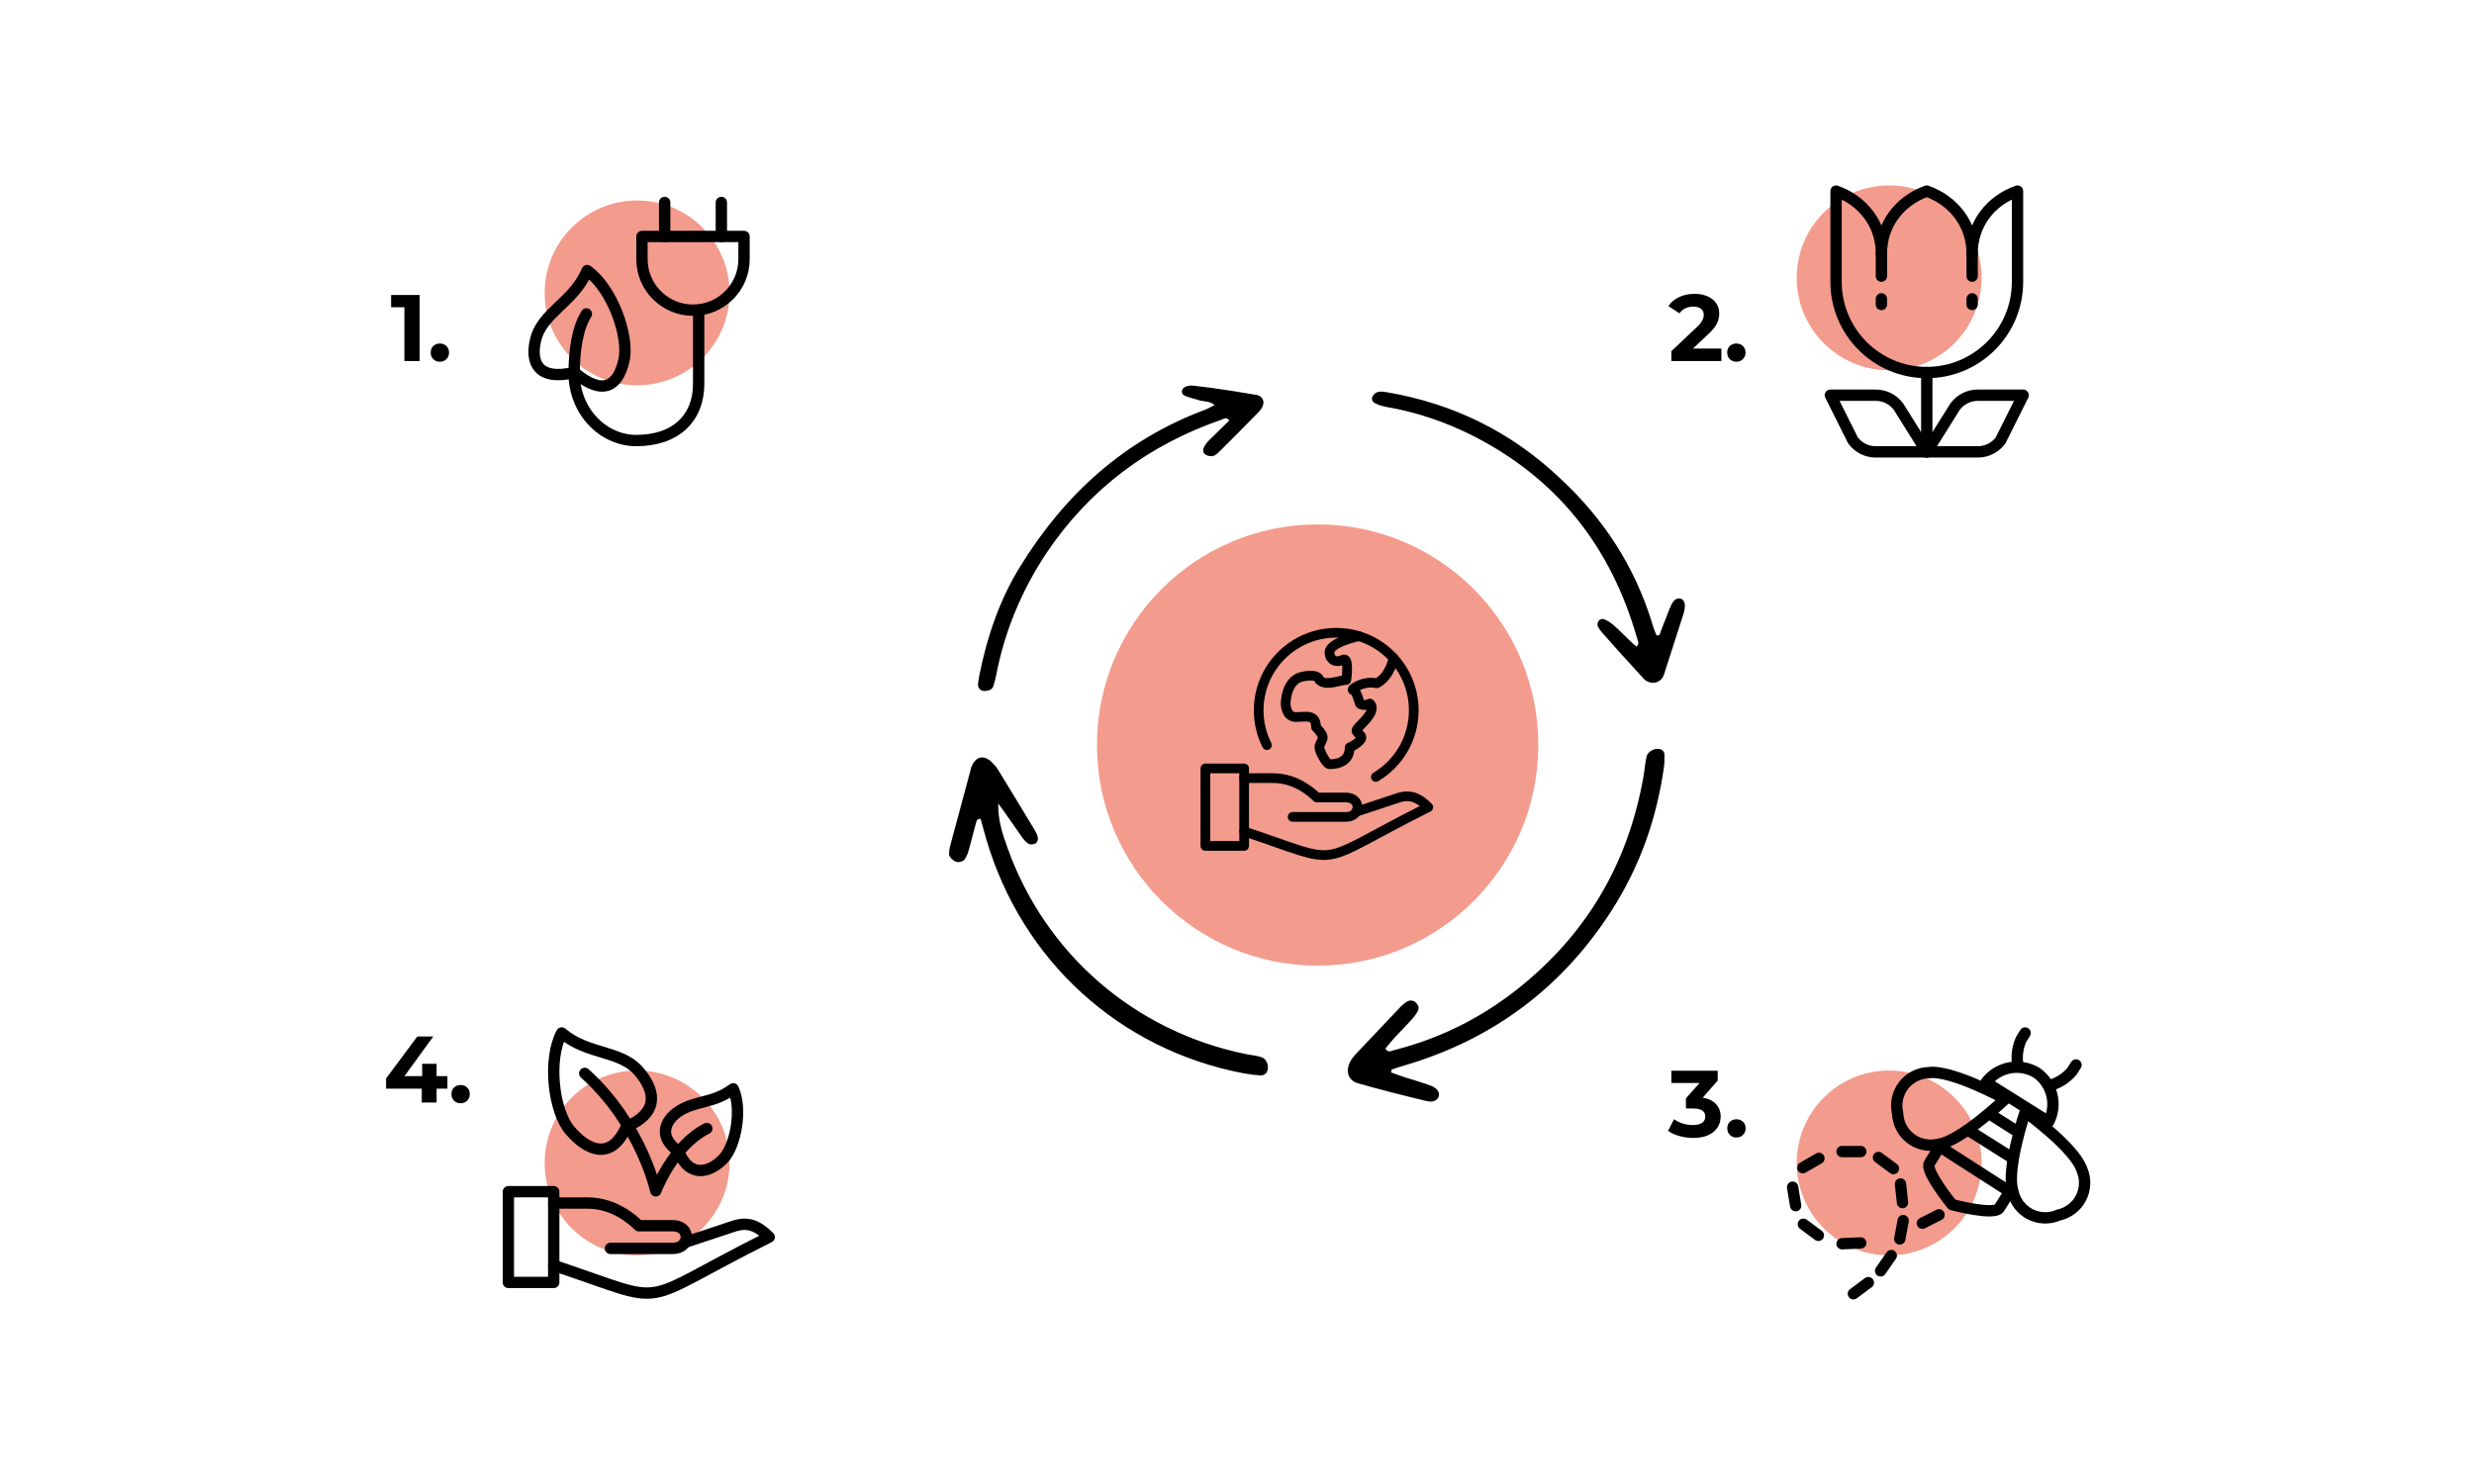 <svg xmlns="http://www.w3.org/2000/svg" xmlns:xlink="http://www.w3.org/1999/xlink" width="500" zoomAndPan="magnify" viewBox="0 0 375 225" height="300" preserveAspectRatio="xMidYMid meet" version="1.0"><defs><g/><clipPath id="1ce492cbcf"><path d="M 143.785 114 L 193 114 L 193 164 L 143.785 164 Z M 143.785 114 " clip-rule="nonzero"/></clipPath><clipPath id="2f489aa8f9"><path d="M 204 113 L 253 113 L 253 167.168 L 204 167.168 Z M 204 113 " clip-rule="nonzero"/></clipPath><clipPath id="4c839ffe56"><path d="M 207 59 L 255.535 59 L 255.535 104 L 207 104 Z M 207 59 " clip-rule="nonzero"/></clipPath><clipPath id="ccb809d76f"><path d="M 148 58.418 L 192 58.418 L 192 105 L 148 105 Z M 148 58.418 " clip-rule="nonzero"/></clipPath><clipPath id="76858885db"><path d="M 82.562 30.398 L 110.582 30.398 L 110.582 58.418 L 82.562 58.418 Z M 82.562 30.398 " clip-rule="nonzero"/></clipPath><clipPath id="1660e7ba30"><path d="M 96.57 30.398 C 88.832 30.398 82.562 36.672 82.562 44.41 C 82.562 52.148 88.832 58.418 96.57 58.418 C 104.309 58.418 110.582 52.148 110.582 44.41 C 110.582 36.672 104.309 30.398 96.57 30.398 Z M 96.57 30.398 " clip-rule="nonzero"/></clipPath><clipPath id="0fdbebfaae"><path d="M 272.34 28.117 L 300.359 28.117 L 300.359 56.141 L 272.34 56.141 Z M 272.34 28.117 " clip-rule="nonzero"/></clipPath><clipPath id="573cc57f41"><path d="M 286.352 28.117 C 278.613 28.117 272.34 34.391 272.34 42.129 C 272.34 49.867 278.613 56.141 286.352 56.141 C 294.09 56.141 300.359 49.867 300.359 42.129 C 300.359 34.391 294.09 28.117 286.352 28.117 Z M 286.352 28.117 " clip-rule="nonzero"/></clipPath><clipPath id="5b14f38d70"><path d="M 272.34 162.309 L 300.359 162.309 L 300.359 190.332 L 272.34 190.332 Z M 272.34 162.309 " clip-rule="nonzero"/></clipPath><clipPath id="05707f2a71"><path d="M 286.352 162.309 C 278.613 162.309 272.34 168.582 272.34 176.32 C 272.34 184.059 278.613 190.332 286.352 190.332 C 294.09 190.332 300.359 184.059 300.359 176.32 C 300.359 168.582 294.09 162.309 286.352 162.309 Z M 286.352 162.309 " clip-rule="nonzero"/></clipPath><clipPath id="72700e1bfc"><path d="M 82.562 162.309 L 110.582 162.309 L 110.582 190.332 L 82.562 190.332 Z M 82.562 162.309 " clip-rule="nonzero"/></clipPath><clipPath id="673c3f222f"><path d="M 96.57 162.309 C 88.832 162.309 82.562 168.582 82.562 176.32 C 82.562 184.059 88.832 190.332 96.57 190.332 C 104.309 190.332 110.582 184.059 110.582 176.32 C 110.582 168.582 104.309 162.309 96.57 162.309 Z M 96.57 162.309 " clip-rule="nonzero"/></clipPath><clipPath id="8c136f9b46"><path d="M 277 28.117 L 307 28.117 L 307 58 L 277 58 Z M 277 28.117 " clip-rule="nonzero"/></clipPath><clipPath id="1b593fda5f"><path d="M 291 55 L 293 55 L 293 69.367 L 291 69.367 Z M 291 55 " clip-rule="nonzero"/></clipPath><clipPath id="77c55030d7"><path d="M 291 59 L 308 59 L 308 69.367 L 291 69.367 Z M 291 59 " clip-rule="nonzero"/></clipPath><clipPath id="84fb6e42ad"><path d="M 276 59 L 293 59 L 293 69.367 L 276 69.367 Z M 276 59 " clip-rule="nonzero"/></clipPath><clipPath id="0d7bddd8a0"><path d="M 304 155.758 L 308 155.758 L 308 163 L 304 163 Z M 304 155.758 " clip-rule="nonzero"/></clipPath><clipPath id="4b2634bf6c"><path d="M 270.566 179 L 274 179 L 274 184 L 270.566 184 Z M 270.566 179 " clip-rule="nonzero"/></clipPath><clipPath id="ecbd0ce601"><path d="M 280 193 L 285 193 L 285 197.008 L 280 197.008 Z M 280 193 " clip-rule="nonzero"/></clipPath><clipPath id="24d0d6faf3"><path d="M 83 155.758 L 100 155.758 L 100 176 L 83 176 Z M 83 155.758 " clip-rule="nonzero"/></clipPath><clipPath id="83d0f1202c"><path d="M 76.195 179 L 85 179 L 85 196 L 76.195 196 Z M 76.195 179 " clip-rule="nonzero"/></clipPath><clipPath id="0e70cdfa94"><path d="M 83 184 L 117.445 184 L 117.445 197 L 83 197 Z M 83 184 " clip-rule="nonzero"/></clipPath><clipPath id="748fb11773"><path d="M 166.277 79.512 L 233.172 79.512 L 233.172 146.41 L 166.277 146.41 Z M 166.277 79.512 " clip-rule="nonzero"/></clipPath><clipPath id="a3c4744960"><path d="M 199.727 79.512 C 181.254 79.512 166.277 94.488 166.277 112.961 C 166.277 131.434 181.254 146.41 199.727 146.41 C 218.199 146.41 233.172 131.434 233.172 112.961 C 233.172 94.488 218.199 79.512 199.727 79.512 Z M 199.727 79.512 " clip-rule="nonzero"/></clipPath><clipPath id="14ea70c375"><path d="M 181.973 115 L 190 115 L 190 129 L 181.973 129 Z M 181.973 115 " clip-rule="nonzero"/></clipPath><clipPath id="4ac48d56b1"><path d="M 187 119 L 217.223 119 L 217.223 130.457 L 187 130.457 Z M 187 119 " clip-rule="nonzero"/></clipPath><clipPath id="470972c3e4"><path d="M 190 95.207 L 216 95.207 L 216 119 L 190 119 Z M 190 95.207 " clip-rule="nonzero"/></clipPath><clipPath id="44159b0952"><path d="M 194 95.207 L 212 95.207 L 212 117 L 194 117 Z M 194 95.207 " clip-rule="nonzero"/></clipPath></defs><g clip-path="url(#1ce492cbcf)"><path fill="#000000" d="M 144.793 130.605 C 145.238 130.828 145.965 130.66 146.242 130.27 C 146.52 129.828 146.742 129.328 146.855 128.828 C 147.246 127.492 147.523 126.215 147.914 124.883 C 148.023 124.547 148.023 124.102 148.637 124.16 C 148.914 125.16 149.191 126.16 149.473 127.16 C 154.871 145.609 169.625 159.113 188.441 162.723 C 189.332 162.891 190.223 163 191.113 163.059 C 191.395 163.059 191.727 162.891 191.895 162.723 C 192.508 161.945 192.117 160.559 191.172 160.277 C 190.445 160.059 189.668 159.945 188.945 159.836 C 172.074 156.445 158.434 144.664 152.699 128.492 C 151.922 126.383 151.254 124.215 151.309 121.824 C 151.586 122.215 151.922 122.66 152.199 123.047 C 153.145 124.383 154.094 125.77 155.039 127.105 C 155.316 127.438 155.652 127.828 156.039 127.992 C 156.32 128.105 156.766 127.992 157.043 127.828 C 157.211 127.715 157.379 127.27 157.32 127.047 C 157.266 126.605 157.043 126.215 156.82 125.824 C 155.039 122.824 153.203 119.879 151.422 116.934 C 151.195 116.547 150.918 116.156 150.586 115.824 C 149.25 114.324 147.855 114.547 147.188 116.434 C 147.133 116.656 147.078 116.879 147.023 117.102 C 146.02 120.824 145.016 124.547 144.016 128.27 C 143.902 128.715 143.848 129.16 143.848 129.605 C 144.016 130.051 144.348 130.383 144.793 130.605 Z M 144.793 130.605 " fill-opacity="1" fill-rule="nonzero"/></g><g clip-path="url(#2f489aa8f9)"><path fill="#000000" d="M 205.758 164.223 C 209.266 165.227 212.773 166.113 216.277 166.949 C 217.227 167.168 217.84 166.836 218.062 166.281 C 218.285 165.668 217.895 165.004 216.891 164.613 C 215.555 164.113 214.164 163.723 212.773 163.281 C 212.16 163.059 211.547 162.836 210.879 162.613 C 210.879 162.445 210.879 162.281 210.934 162.168 C 211.547 161.945 212.215 161.723 212.828 161.559 C 226.246 157.613 236.766 149.777 244.281 138.051 C 248.516 131.438 251.074 124.27 252.188 116.488 C 252.301 115.824 252.301 115.156 252.301 114.434 C 252.301 114.156 252.133 113.824 251.91 113.711 C 251.129 113.211 249.738 113.824 249.57 114.766 C 249.348 115.711 249.293 116.711 249.125 117.656 C 246.734 131.383 239.996 142.496 228.805 150.887 C 223.516 154.832 217.672 157.613 211.27 159.223 C 210.879 159.336 210.434 159.668 209.988 159 C 210.434 158.445 210.879 157.891 211.379 157.332 C 212.27 156.391 213.16 155.5 214.051 154.5 C 214.387 154.109 214.719 153.668 214.941 153.223 C 215.164 152.777 214.941 152.332 214.609 152 C 214.219 151.664 213.773 151.609 213.328 151.832 C 212.996 152 212.715 152.277 212.438 152.5 C 210.156 154.887 207.871 157.332 205.59 159.723 C 205.258 160.113 204.867 160.5 204.645 161 C 203.918 162.445 204.363 163.781 205.758 164.223 Z M 205.758 164.223 " fill-opacity="1" fill-rule="nonzero"/></g><g clip-path="url(#4c839ffe56)"><path fill="#000000" d="M 208.43 61.141 C 208.984 61.422 209.543 61.586 210.156 61.699 C 214.664 62.477 218.953 63.922 223.07 65.977 C 235.988 72.48 244.172 82.871 248.125 96.707 C 248.234 97.098 248.57 97.539 248.07 98.039 C 247.789 97.82 247.512 97.598 247.234 97.32 C 246.344 96.484 245.508 95.598 244.617 94.816 C 244.172 94.43 243.672 94.094 243.113 93.875 C 242.891 93.762 242.5 93.93 242.336 94.094 C 242.168 94.262 242.113 94.707 242.168 94.93 C 242.391 95.375 242.723 95.816 243.113 96.207 C 244.895 98.262 246.734 100.262 248.57 102.266 C 248.848 102.543 249.07 102.875 249.348 103.098 C 250.461 103.93 251.855 103.488 252.242 102.207 C 253.191 99.262 254.137 96.316 255.082 93.371 C 255.195 93.039 255.305 92.652 255.363 92.262 C 255.473 91.484 255.25 90.871 254.695 90.762 C 254.082 90.648 253.691 91.039 253.414 91.539 C 253.137 92.152 252.855 92.762 252.633 93.43 C 252.242 94.375 251.855 95.375 251.52 96.316 C 251.352 96.316 251.242 96.316 251.074 96.316 C 250.852 95.707 250.574 95.094 250.406 94.43 C 247.789 85.926 243.113 78.703 236.602 72.645 C 229.086 65.477 220.289 61.199 210.266 59.477 C 209.82 59.418 209.375 59.309 208.93 59.418 C 208.598 59.477 208.207 59.754 208.094 60.031 C 207.816 60.422 207.984 60.922 208.43 61.141 Z M 208.43 61.141 " fill-opacity="1" fill-rule="nonzero"/></g><g clip-path="url(#ccb809d76f)"><path fill="#000000" d="M 149.359 104.766 C 149.918 104.711 150.418 104.543 150.586 103.988 C 150.75 103.43 150.918 102.82 151.031 102.207 C 152.312 95.598 154.926 89.426 158.602 83.871 C 165.172 74.09 174.133 67.422 185.27 63.586 C 185.547 63.477 185.938 63.199 186.328 63.754 C 185.379 64.699 184.379 65.645 183.434 66.59 C 183.043 66.977 182.707 67.367 182.484 67.812 C 182.262 68.254 182.375 68.754 182.82 68.977 C 183.098 69.145 183.543 69.199 183.879 69.145 C 184.211 69.035 184.547 68.754 184.77 68.535 C 186.773 66.531 188.723 64.586 190.668 62.586 C 190.949 62.309 191.172 62.031 191.336 61.699 C 191.781 60.863 191.336 59.977 190.391 59.863 C 188.164 59.477 185.938 59.141 183.656 58.809 C 182.766 58.699 181.875 58.586 180.926 58.477 C 180.535 58.418 180.148 58.477 179.812 58.586 C 179.535 58.641 179.258 58.918 179.199 59.141 C 179.035 59.531 179.312 59.922 179.645 60.031 C 180.371 60.309 181.094 60.477 181.816 60.699 C 182.484 60.922 183.32 60.754 184.102 61.422 C 183.488 61.699 183.098 61.977 182.598 62.145 C 170.461 66.699 161.387 74.922 154.648 85.871 C 151.477 90.984 149.582 96.652 148.414 102.543 C 148.359 102.93 148.301 103.266 148.246 103.652 C 148.191 104.375 148.637 104.82 149.359 104.766 Z M 149.359 104.766 " fill-opacity="1" fill-rule="nonzero"/></g><g clip-path="url(#76858885db)"><g clip-path="url(#1660e7ba30)"><path fill="#f39b8c" d="M 82.562 30.398 L 110.582 30.398 L 110.582 58.418 L 82.562 58.418 Z M 82.562 30.398 " fill-opacity="1" fill-rule="nonzero"/></g></g><g clip-path="url(#0fdbebfaae)"><g clip-path="url(#573cc57f41)"><path fill="#f39b8c" d="M 272.34 28.117 L 300.359 28.117 L 300.359 56.141 L 272.34 56.141 Z M 272.34 28.117 " fill-opacity="1" fill-rule="nonzero"/></g></g><g clip-path="url(#5b14f38d70)"><g clip-path="url(#05707f2a71)"><path fill="#f39b8c" d="M 272.34 162.309 L 300.359 162.309 L 300.359 190.332 L 272.34 190.332 Z M 272.34 162.309 " fill-opacity="1" fill-rule="nonzero"/></g></g><g clip-path="url(#72700e1bfc)"><g clip-path="url(#673c3f222f)"><path fill="#f39b8c" d="M 82.562 162.309 L 110.582 162.309 L 110.582 190.332 L 82.562 190.332 Z M 82.562 162.309 " fill-opacity="1" fill-rule="nonzero"/></g></g><path stroke-linecap="round" transform="matrix(1.719, 0, 0, 1.719, 75.821, 28.118)" fill="none" stroke-linejoin="round" d="M 3.122 13.62 C 2.656 15.563 3.279 17.256 6.545 16.495 C 9.113 18.652 10.388 17.631 10.899 15.481 C 11.415 13.334 9.868 9.063 7.668 7.509 C 6.483 10.311 3.704 11.188 3.122 13.62 Z M 3.122 13.62 " stroke="#000000" stroke-width="1" stroke-opacity="1" stroke-miterlimit="10"/><path stroke-linecap="round" transform="matrix(1.719, 0, 0, 1.719, 75.821, 28.118)" fill="none" stroke-linejoin="round" d="M 7.599 11.331 C 6.799 12.602 6.538 14.545 6.518 16.456 C 6.479 19.897 9.052 22.5 11.999 22.5 C 15.499 22.5 17.499 20.5 17.499 17.5 L 17.499 11 " stroke="#000000" stroke-width="1" stroke-opacity="1" stroke-miterlimit="10"/><path stroke-linecap="round" transform="matrix(1.719, 0, 0, 1.719, 75.821, 28.118)" fill="none" stroke-linejoin="round" d="M 12.499 6.5 C 12.499 8.984 14.515 11 16.999 11 C 19.486 11 21.499 8.984 21.499 6.5 L 21.499 4.5 L 12.499 4.5 Z M 12.499 6.5 " stroke="#000000" stroke-width="1" stroke-opacity="1" stroke-miterlimit="10"/><path stroke-linecap="round" transform="matrix(1.719, 0, 0, 1.719, 75.821, 28.118)" fill="none" stroke-linejoin="round" d="M 14.499 4.5 L 14.499 1.5 " stroke="#000000" stroke-width="1" stroke-opacity="1" stroke-miterlimit="10"/><path stroke-linecap="round" transform="matrix(1.719, 0, 0, 1.719, 75.821, 28.118)" fill="none" stroke-linejoin="round" d="M 19.499 4.5 L 19.499 1.5 " stroke="#000000" stroke-width="1" stroke-opacity="1" stroke-miterlimit="10"/><g clip-path="url(#8c136f9b46)"><path stroke-linecap="round" transform="matrix(1.719, 0, 0, 1.719, 270.565, 28.118)" fill="none" stroke-linejoin="round" d="M 20.501 0.5 C 18.16 1.318 16.501 3.381 16.501 6 C 16.501 3.388 14.83 1.325 12.501 0.5 C 10.169 1.325 8.501 3.388 8.501 6 C 8.501 3.386 6.835 1.322 4.501 0.5 L 4.501 8.5 C 4.501 12.918 8.082 16.5 12.501 16.5 C 16.919 16.5 20.501 12.918 20.501 8.5 Z M 20.501 0.5 " stroke="#000000" stroke-width="1" stroke-opacity="1" stroke-miterlimit="10"/></g><path stroke-linecap="round" transform="matrix(1.719, 0, 0, 1.719, 270.565, 28.118)" fill="none" stroke-linejoin="round" d="M 8.501 6 L 8.501 8 " stroke="#000000" stroke-width="1" stroke-opacity="1" stroke-miterlimit="10"/><path stroke-linecap="round" transform="matrix(1.719, 0, 0, 1.719, 270.565, 28.118)" fill="none" stroke-linejoin="round" d="M 16.501 6 L 16.501 8 " stroke="#000000" stroke-width="1" stroke-opacity="1" stroke-miterlimit="10"/><path stroke-linecap="round" transform="matrix(1.719, 0, 0, 1.719, 270.565, 28.118)" fill="none" stroke-linejoin="round" d="M 8.501 10 L 8.501 10.5 " stroke="#000000" stroke-width="1" stroke-opacity="1" stroke-miterlimit="10"/><path stroke-linecap="round" transform="matrix(1.719, 0, 0, 1.719, 270.565, 28.118)" fill="none" stroke-linejoin="round" d="M 16.501 10 L 16.501 10.5 " stroke="#000000" stroke-width="1" stroke-opacity="1" stroke-miterlimit="10"/><g clip-path="url(#1b593fda5f)"><path stroke-linecap="round" transform="matrix(1.719, 0, 0, 1.719, 270.565, 28.118)" fill="none" stroke-linejoin="round" d="M 12.501 16.5 L 12.501 23.5 " stroke="#000000" stroke-width="1" stroke-opacity="1" stroke-miterlimit="10"/></g><g clip-path="url(#77c55030d7)"><path stroke-linecap="round" transform="matrix(1.719, 0, 0, 1.719, 270.565, 28.118)" fill="none" stroke-linejoin="round" d="M 17.001 18.5 C 16.182 18.5 15.457 18.893 15.001 19.5 L 12.501 23.5 L 17.001 23.5 C 17.817 23.5 18.544 23.106 19.001 22.5 L 21.001 18.5 Z M 17.001 18.5 " stroke="#000000" stroke-width="1" stroke-opacity="1" stroke-miterlimit="10"/></g><g clip-path="url(#84fb6e42ad)"><path stroke-linecap="round" transform="matrix(1.719, 0, 0, 1.719, 270.565, 28.118)" fill="none" stroke-linejoin="round" d="M 8.001 18.5 C 8.817 18.5 9.544 18.893 10.001 19.5 L 12.501 23.5 L 8.001 23.5 C 7.182 23.5 6.457 23.106 6.001 22.5 L 4.001 18.5 Z M 8.001 18.5 " stroke="#000000" stroke-width="1" stroke-opacity="1" stroke-miterlimit="10"/></g><path stroke-linecap="round" transform="matrix(1.719, 0, 0, 1.719, 270.858, 155.756)" fill="none" stroke-linejoin="round" d="M 23.079 8.331 C 23.268 7.965 23.386 7.578 23.434 7.171 C 23.481 6.762 23.456 6.36 23.356 5.962 C 23.256 5.562 23.09 5.194 22.856 4.858 C 22.622 4.519 22.338 4.233 22 4.001 C 21.823 3.894 21.636 3.803 21.443 3.733 C 21.248 3.66 21.05 3.606 20.845 3.569 C 20.641 3.535 20.436 3.517 20.23 3.519 C 20.021 3.521 19.816 3.542 19.614 3.583 C 19.409 3.621 19.212 3.681 19.018 3.756 C 18.828 3.833 18.643 3.926 18.466 4.035 C 18.291 4.146 18.128 4.271 17.975 4.412 C 17.823 4.551 17.684 4.706 17.56 4.869 Z M 23.079 8.331 " stroke="#000000" stroke-width="1" stroke-opacity="1" stroke-miterlimit="4"/><g clip-path="url(#0d7bddd8a0)"><path stroke-linecap="round" transform="matrix(1.719, 0, 0, 1.719, 270.858, 155.756)" fill="none" stroke-linejoin="round" d="M 21 0.501 L 20.641 1.09 C 20.309 1.853 20.223 2.644 20.38 3.46 " stroke="#000000" stroke-width="1" stroke-opacity="1" stroke-miterlimit="4"/></g><path stroke-linecap="round" transform="matrix(1.719, 0, 0, 1.719, 270.858, 155.756)" fill="none" stroke-linejoin="round" d="M 25.49 3.319 L 25.12 3.901 C 24.579 4.517 23.911 4.933 23.12 5.151 " stroke="#000000" stroke-width="1" stroke-opacity="1" stroke-miterlimit="4"/><path stroke-linecap="round" transform="matrix(1.719, 0, 0, 1.719, 270.858, 155.756)" fill="none" stroke-linejoin="round" d="M 13.46 10.519 L 12.56 12.001 C 12.14 12.66 14.56 15.64 14.56 15.64 C 14.56 15.64 18.309 16.64 18.73 15.931 L 19.641 14.49 Z M 13.46 10.519 " stroke="#000000" stroke-width="1" stroke-opacity="1" stroke-miterlimit="4"/><path stroke-linecap="round" transform="matrix(1.719, 0, 0, 1.719, 270.858, 155.756)" fill="none" stroke-linejoin="round" d="M 19.921 14.46 C 19.3 12.531 21.009 7.46 21.009 7.46 C 21.009 7.46 25.381 10.619 26.011 12.56 C 26.095 12.758 26.158 12.962 26.199 13.174 C 26.238 13.385 26.254 13.599 26.247 13.812 C 26.24 14.028 26.208 14.24 26.156 14.449 C 26.101 14.656 26.024 14.856 25.926 15.046 C 25.826 15.24 25.708 15.417 25.572 15.583 C 25.433 15.746 25.279 15.894 25.108 16.026 C 24.938 16.156 24.754 16.267 24.558 16.358 C 24.363 16.446 24.161 16.515 23.949 16.56 C 23.749 16.649 23.543 16.712 23.329 16.756 C 23.115 16.796 22.9 16.812 22.681 16.806 C 22.463 16.799 22.247 16.767 22.036 16.712 C 21.827 16.658 21.625 16.578 21.429 16.478 C 21.236 16.378 21.057 16.256 20.891 16.115 C 20.725 15.974 20.575 15.817 20.445 15.642 C 20.314 15.467 20.205 15.281 20.116 15.081 C 20.027 14.881 19.961 14.674 19.921 14.46 Z M 19.921 14.46 " stroke="#000000" stroke-width="1" stroke-opacity="1" stroke-miterlimit="4"/><path stroke-linecap="round" transform="matrix(1.719, 0, 0, 1.719, 270.858, 155.756)" fill="none" stroke-linejoin="round" d="M 13.351 10.319 C 15.351 10.04 19.25 6.319 19.25 6.319 C 19.25 6.319 14.519 3.719 12.499 4.001 C 12.283 4.006 12.072 4.035 11.863 4.09 C 11.654 4.142 11.451 4.219 11.26 4.317 C 11.067 4.415 10.888 4.533 10.722 4.671 C 10.556 4.81 10.408 4.965 10.277 5.137 C 10.145 5.308 10.033 5.492 9.945 5.687 C 9.854 5.885 9.786 6.087 9.743 6.299 C 9.697 6.512 9.677 6.726 9.679 6.942 C 9.683 7.158 9.708 7.369 9.761 7.581 C 9.768 7.796 9.797 8.01 9.852 8.219 C 9.906 8.428 9.981 8.628 10.081 8.821 C 10.179 9.015 10.299 9.192 10.438 9.358 C 10.576 9.524 10.731 9.674 10.904 9.803 C 11.074 9.935 11.258 10.046 11.456 10.135 C 11.654 10.226 11.856 10.294 12.069 10.337 C 12.281 10.383 12.494 10.403 12.71 10.401 C 12.926 10.396 13.14 10.371 13.351 10.319 Z M 13.351 10.319 " stroke="#000000" stroke-width="1" stroke-opacity="1" stroke-miterlimit="4"/><path stroke-linecap="round" transform="matrix(1.719, 0, 0, 1.719, 270.858, 155.756)" fill="none" stroke-linejoin="round" d="M 16.239 9.231 L 19.659 11.39 " stroke="#000000" stroke-width="1" stroke-opacity="1" stroke-miterlimit="4"/><path stroke-linecap="round" transform="matrix(1.719, 0, 0, 1.719, 270.858, 155.756)" fill="none" stroke-linejoin="round" d="M 18.2 7.851 L 20.059 9.031 " stroke="#000000" stroke-width="1" stroke-opacity="1" stroke-miterlimit="4"/><path stroke-linecap="round" transform="matrix(1.719, 0, 0, 1.719, 270.858, 155.756)" fill="none" stroke-linejoin="round" d="M 13.41 16.54 L 11.94 17.281 " stroke="#000000" stroke-width="1" stroke-opacity="1" stroke-miterlimit="4"/><path stroke-linecap="round" transform="matrix(1.719, 0, 0, 1.719, 270.858, 155.756)" fill="none" stroke-linejoin="round" d="M 6.509 19.019 L 4.859 19.09 " stroke="#000000" stroke-width="1" stroke-opacity="1" stroke-miterlimit="4"/><path stroke-linecap="round" transform="matrix(1.719, 0, 0, 1.719, 270.858, 155.756)" fill="none" stroke-linejoin="round" d="M 2.771 18.351 L 1.451 17.369 " stroke="#000000" stroke-width="1" stroke-opacity="1" stroke-miterlimit="4"/><g clip-path="url(#4b2634bf6c)"><path stroke-linecap="round" transform="matrix(1.719, 0, 0, 1.719, 270.858, 155.756)" fill="none" stroke-linejoin="round" d="M 0.501 14.101 L 0.769 15.731 " stroke="#000000" stroke-width="1" stroke-opacity="1" stroke-miterlimit="4"/></g><path stroke-linecap="round" transform="matrix(1.719, 0, 0, 1.719, 270.858, 155.756)" fill="none" stroke-linejoin="round" d="M 2.821 11.56 L 1.401 12.381 " stroke="#000000" stroke-width="1" stroke-opacity="1" stroke-miterlimit="4"/><path stroke-linecap="round" transform="matrix(1.719, 0, 0, 1.719, 270.858, 155.756)" fill="none" stroke-linejoin="round" d="M 6.509 10.96 L 4.859 10.96 " stroke="#000000" stroke-width="1" stroke-opacity="1" stroke-miterlimit="4"/><path stroke-linecap="round" transform="matrix(1.719, 0, 0, 1.719, 270.858, 155.756)" fill="none" stroke-linejoin="round" d="M 9.39 12.46 L 8.07 11.481 " stroke="#000000" stroke-width="1" stroke-opacity="1" stroke-miterlimit="4"/><path stroke-linecap="round" transform="matrix(1.719, 0, 0, 1.719, 270.858, 155.756)" fill="none" stroke-linejoin="round" d="M 10.19 15.46 L 10.011 13.819 " stroke="#000000" stroke-width="1" stroke-opacity="1" stroke-miterlimit="4"/><path stroke-linecap="round" transform="matrix(1.719, 0, 0, 1.719, 270.858, 155.756)" fill="none" stroke-linejoin="round" d="M 10.249 17.051 L 9.949 18.669 " stroke="#000000" stroke-width="1" stroke-opacity="1" stroke-miterlimit="4"/><path stroke-linecap="round" transform="matrix(1.719, 0, 0, 1.719, 270.858, 155.756)" fill="none" stroke-linejoin="round" d="M 9.199 20.131 L 8.261 21.481 " stroke="#000000" stroke-width="1" stroke-opacity="1" stroke-miterlimit="4"/><g clip-path="url(#ecbd0ce601)"><path stroke-linecap="round" transform="matrix(1.719, 0, 0, 1.719, 270.858, 155.756)" fill="none" stroke-linejoin="round" d="M 7.179 22.519 L 5.859 23.501 " stroke="#000000" stroke-width="1" stroke-opacity="1" stroke-miterlimit="4"/></g><path stroke-linecap="round" transform="matrix(1.719, 0, 0, 1.719, 76.196, 155.756)" fill="none" stroke-linejoin="round" d="M 15.5 7.426 C 14.295 8.228 13.677 9.694 15.5 10.926 C 16.5 13.426 18.361 12.751 19.461 11.592 C 20.561 10.433 21.138 7.196 20.325 5.426 C 18.566 6.751 17 6.426 15.5 7.426 Z M 15.5 7.426 " stroke="#000000" stroke-width="1" stroke-opacity="1" stroke-miterlimit="10"/><g clip-path="url(#24d0d6faf3)"><path stroke-linecap="round" transform="matrix(1.719, 0, 0, 1.719, 76.196, 155.756)" fill="none" stroke-linejoin="round" d="M 12.02 3.896 C 13.316 5.419 14 7.426 10.913 8.771 C 9.5 11.926 7.352 10.758 5.92 9.074 C 4.491 7.387 3.945 2.881 5.204 0.501 C 7.525 2.465 10.402 1.99 12.02 3.896 Z M 12.02 3.896 " stroke="#000000" stroke-width="1" stroke-opacity="1" stroke-miterlimit="10"/></g><path stroke-linecap="round" transform="matrix(1.719, 0, 0, 1.719, 76.196, 155.756)" fill="none" stroke-linejoin="round" d="M 18 8.926 C 15 10.426 13.5 14.426 13.5 14.426 C 13.5 14.426 12.236 8.565 7.236 4.065 " stroke="#000000" stroke-width="1" stroke-opacity="1" stroke-miterlimit="10"/><g clip-path="url(#83d0f1202c)"><path stroke-linecap="butt" transform="matrix(1.719, 0, 0, 1.719, 76.196, 155.756)" fill="none" stroke-linejoin="round" d="M 0.5 14.501 L 4.5 14.501 L 4.5 22.501 L 0.5 22.501 Z M 0.5 14.501 " stroke="#000000" stroke-width="1" stroke-opacity="1" stroke-miterlimit="10"/></g><g clip-path="url(#0e70cdfa94)"><path stroke-linecap="round" transform="matrix(1.719, 0, 0, 1.719, 76.196, 155.756)" fill="none" stroke-linejoin="round" d="M 4.5 21.001 C 15.229 24.576 11.27 24.612 23.5 18.501 C 22.438 17.437 21.597 17.187 20.5 17.501 L 16.066 18.971 " stroke="#000000" stroke-width="1" stroke-opacity="1" stroke-miterlimit="10"/></g><path stroke-linecap="round" transform="matrix(1.719, 0, 0, 1.719, 76.196, 155.756)" fill="none" stroke-linejoin="round" d="M 4.5 15.501 L 7.5 15.501 C 9.852 15.501 11.5 17.001 12 17.501 C 12 17.501 13.5 17.501 15 17.501 C 16.593 17.501 16.593 19.501 15 19.501 L 9.5 19.501 " stroke="#000000" stroke-width="1" stroke-opacity="1" stroke-miterlimit="10"/><g clip-path="url(#748fb11773)"><g clip-path="url(#a3c4744960)"><path fill="#f39b8c" d="M 166.277 79.512 L 233.172 79.512 L 233.172 146.41 L 166.277 146.41 Z M 166.277 79.512 " fill-opacity="1" fill-rule="nonzero"/></g></g><g clip-path="url(#14ea70c375)"><path stroke-linecap="butt" transform="matrix(1.469, 0, 0, 1.469, 181.972, 95.207)" fill="none" stroke-linejoin="round" d="M 0.501 14.5 L 4.501 14.5 L 4.501 22.5 L 0.501 22.5 Z M 0.501 14.5 " stroke="#000000" stroke-width="1" stroke-opacity="1" stroke-miterlimit="10"/></g><g clip-path="url(#4ac48d56b1)"><path stroke-linecap="round" transform="matrix(1.469, 0, 0, 1.469, 181.972, 95.207)" fill="none" stroke-linejoin="round" d="M 4.501 21 C 15.229 24.577 11.272 24.612 23.501 18.5 C 22.437 17.439 21.597 17.186 20.501 17.5 L 16.067 18.971 " stroke="#000000" stroke-width="1" stroke-opacity="1" stroke-miterlimit="10"/></g><path stroke-linecap="round" transform="matrix(1.469, 0, 0, 1.469, 181.972, 95.207)" fill="none" stroke-linejoin="round" d="M 4.501 15.5 L 7.501 15.5 C 9.852 15.5 11.501 17 12.001 17.5 C 12.001 17.5 13.501 17.5 15.001 17.5 C 16.594 17.5 16.594 19.5 15.001 19.5 L 9.501 19.5 " stroke="#000000" stroke-width="1" stroke-opacity="1" stroke-miterlimit="10"/><g clip-path="url(#470972c3e4)"><path stroke-linecap="round" transform="matrix(1.469, 0, 0, 1.469, 181.972, 95.207)" fill="none" stroke-linejoin="round" d="M 6.852 12.096 C 6.307 11.016 6.001 9.793 6.001 8.5 C 6.001 4.083 9.583 0.5 14.001 0.5 C 18.418 0.5 22.001 4.083 22.001 8.5 C 22.001 11.423 20.432 13.979 18.091 15.378 " stroke="#000000" stroke-width="1" stroke-opacity="1" stroke-miterlimit="10"/></g><g clip-path="url(#44159b0952)"><path stroke-linecap="round" transform="matrix(1.469, 0, 0, 1.469, 181.972, 95.207)" fill="none" stroke-linejoin="round" d="M 19.913 3.112 C 19.913 3.112 19.565 5.024 18.174 5.718 C 16.783 5.37 15.392 6.412 15.74 6.412 C 16.086 6.412 16.434 7.803 16.434 7.803 C 16.783 8.152 17.477 7.803 17.477 7.803 C 18.347 8.673 16.086 10.239 16.086 10.588 C 16.086 10.934 16.956 11.109 16.434 11.63 C 15.913 12.152 15.392 12.325 15.392 12.325 C 15.392 14.064 13.65 14.064 13.304 14.064 C 12.956 14.064 12.259 12.673 12.259 12.325 C 12.259 11.979 12.61 11.63 12.61 11.282 C 12.61 10.934 11.913 10.239 11.913 10.239 C 11.913 8.846 10.87 9.194 9.825 9.194 C 8.783 9.194 8.783 7.803 8.783 7.803 C 8.783 7.803 8.783 5.37 10.522 5.021 C 12.259 4.673 12.259 5.37 12.259 5.37 C 12.958 6.064 14.347 5.37 15.043 5.37 C 15.043 5.37 15.392 2.934 14.695 3.282 C 14.001 3.633 13.376 3.362 13.304 2.588 C 13.203 1.5 16.341 0.849 16.341 0.849 " stroke="#000000" stroke-width="1" stroke-opacity="1" stroke-miterlimit="10"/></g><g fill="#000000" fill-opacity="1"><g transform="translate(59.189, 54.739)"><g><path d="M 4.422 -10.016 L 4.422 0 L 2.109 0 L 2.109 -8.156 L 0.094 -8.156 L 0.094 -10.016 Z M 4.422 -10.016 "/></g></g></g><g fill="#000000" fill-opacity="1"><g transform="translate(64.8, 54.739)"><g><path d="M 1.875 0.109 C 1.477 0.109 1.145 -0.02 0.875 -0.281 C 0.613 -0.551 0.484 -0.883 0.484 -1.281 C 0.484 -1.695 0.613 -2.031 0.875 -2.281 C 1.145 -2.531 1.477 -2.656 1.875 -2.656 C 2.27 -2.656 2.598 -2.531 2.859 -2.281 C 3.129 -2.031 3.266 -1.695 3.266 -1.281 C 3.266 -0.883 3.129 -0.551 2.859 -0.281 C 2.598 -0.02 2.27 0.109 1.875 0.109 Z M 1.875 0.109 "/></g></g></g><g fill="#000000" fill-opacity="1"><g transform="translate(252.873, 54.739)"><g><path d="M 8.047 -1.891 L 8.047 0 L 0.469 0 L 0.469 -1.5 L 4.344 -5.156 C 4.75 -5.539 5.02 -5.875 5.156 -6.156 C 5.301 -6.438 5.375 -6.719 5.375 -7 C 5.375 -7.395 5.238 -7.703 4.969 -7.922 C 4.695 -8.141 4.301 -8.25 3.781 -8.25 C 3.344 -8.25 2.945 -8.164 2.594 -8 C 2.238 -7.832 1.941 -7.578 1.703 -7.234 L 0.016 -8.328 C 0.398 -8.91 0.938 -9.363 1.625 -9.688 C 2.312 -10.02 3.102 -10.188 4 -10.188 C 4.738 -10.188 5.383 -10.062 5.938 -9.812 C 6.5 -9.57 6.938 -9.227 7.25 -8.781 C 7.562 -8.344 7.719 -7.828 7.719 -7.234 C 7.719 -6.68 7.602 -6.164 7.375 -5.688 C 7.145 -5.219 6.703 -4.676 6.047 -4.062 L 3.734 -1.891 Z M 8.047 -1.891 "/></g></g></g><g fill="#000000" fill-opacity="1"><g transform="translate(261.318, 54.739)"><g><path d="M 1.875 0.109 C 1.477 0.109 1.145 -0.02 0.875 -0.281 C 0.613 -0.551 0.484 -0.883 0.484 -1.281 C 0.484 -1.695 0.613 -2.031 0.875 -2.281 C 1.145 -2.531 1.477 -2.656 1.875 -2.656 C 2.27 -2.656 2.598 -2.531 2.859 -2.281 C 3.129 -2.031 3.266 -1.695 3.266 -1.281 C 3.266 -0.883 3.129 -0.551 2.859 -0.281 C 2.598 -0.02 2.27 0.109 1.875 0.109 Z M 1.875 0.109 "/></g></g></g><g fill="#000000" fill-opacity="1"><g transform="translate(252.858, 172.358)"><g><path d="M 5.234 -5.938 C 6.117 -5.789 6.789 -5.461 7.25 -4.953 C 7.719 -4.441 7.953 -3.812 7.953 -3.062 C 7.953 -2.477 7.801 -1.941 7.5 -1.453 C 7.195 -0.961 6.734 -0.566 6.109 -0.266 C 5.484 0.023 4.719 0.172 3.812 0.172 C 3.102 0.172 2.406 0.078 1.719 -0.109 C 1.039 -0.297 0.461 -0.562 -0.016 -0.906 L 0.891 -2.672 C 1.266 -2.391 1.703 -2.172 2.203 -2.016 C 2.711 -1.859 3.227 -1.781 3.75 -1.781 C 4.332 -1.781 4.789 -1.891 5.125 -2.109 C 5.457 -2.336 5.625 -2.656 5.625 -3.062 C 5.625 -3.883 5 -4.297 3.75 -4.297 L 2.688 -4.297 L 2.688 -5.828 L 4.75 -8.156 L 0.484 -8.156 L 0.484 -10.016 L 7.5 -10.016 L 7.5 -8.516 Z M 5.234 -5.938 "/></g></g></g><g fill="#000000" fill-opacity="1"><g transform="translate(261.332, 172.358)"><g><path d="M 1.875 0.109 C 1.477 0.109 1.145 -0.02 0.875 -0.281 C 0.613 -0.551 0.484 -0.883 0.484 -1.281 C 0.484 -1.695 0.613 -2.031 0.875 -2.281 C 1.145 -2.531 1.477 -2.656 1.875 -2.656 C 2.27 -2.656 2.598 -2.531 2.859 -2.281 C 3.129 -2.031 3.266 -1.695 3.266 -1.281 C 3.266 -0.883 3.129 -0.551 2.859 -0.281 C 2.598 -0.02 2.27 0.109 1.875 0.109 Z M 1.875 0.109 "/></g></g></g><g fill="#000000" fill-opacity="1"><g transform="translate(58.084, 167.164)"><g><path d="M 9.734 -2.109 L 8.094 -2.109 L 8.094 0 L 5.844 0 L 5.844 -2.109 L 0.438 -2.109 L 0.438 -3.656 L 5.172 -10.016 L 7.594 -10.016 L 3.219 -4 L 5.906 -4 L 5.906 -5.875 L 8.094 -5.875 L 8.094 -4 L 9.734 -4 Z M 9.734 -2.109 "/></g></g><g transform="translate(67.945, 167.164)"><g><path d="M 1.875 0.109 C 1.477 0.109 1.145 -0.02 0.875 -0.281 C 0.613 -0.551 0.484 -0.883 0.484 -1.281 C 0.484 -1.695 0.613 -2.031 0.875 -2.281 C 1.145 -2.531 1.477 -2.656 1.875 -2.656 C 2.27 -2.656 2.598 -2.531 2.859 -2.281 C 3.129 -2.031 3.266 -1.695 3.266 -1.281 C 3.266 -0.883 3.129 -0.551 2.859 -0.281 C 2.598 -0.02 2.27 0.109 1.875 0.109 Z M 1.875 0.109 "/></g></g></g></svg>